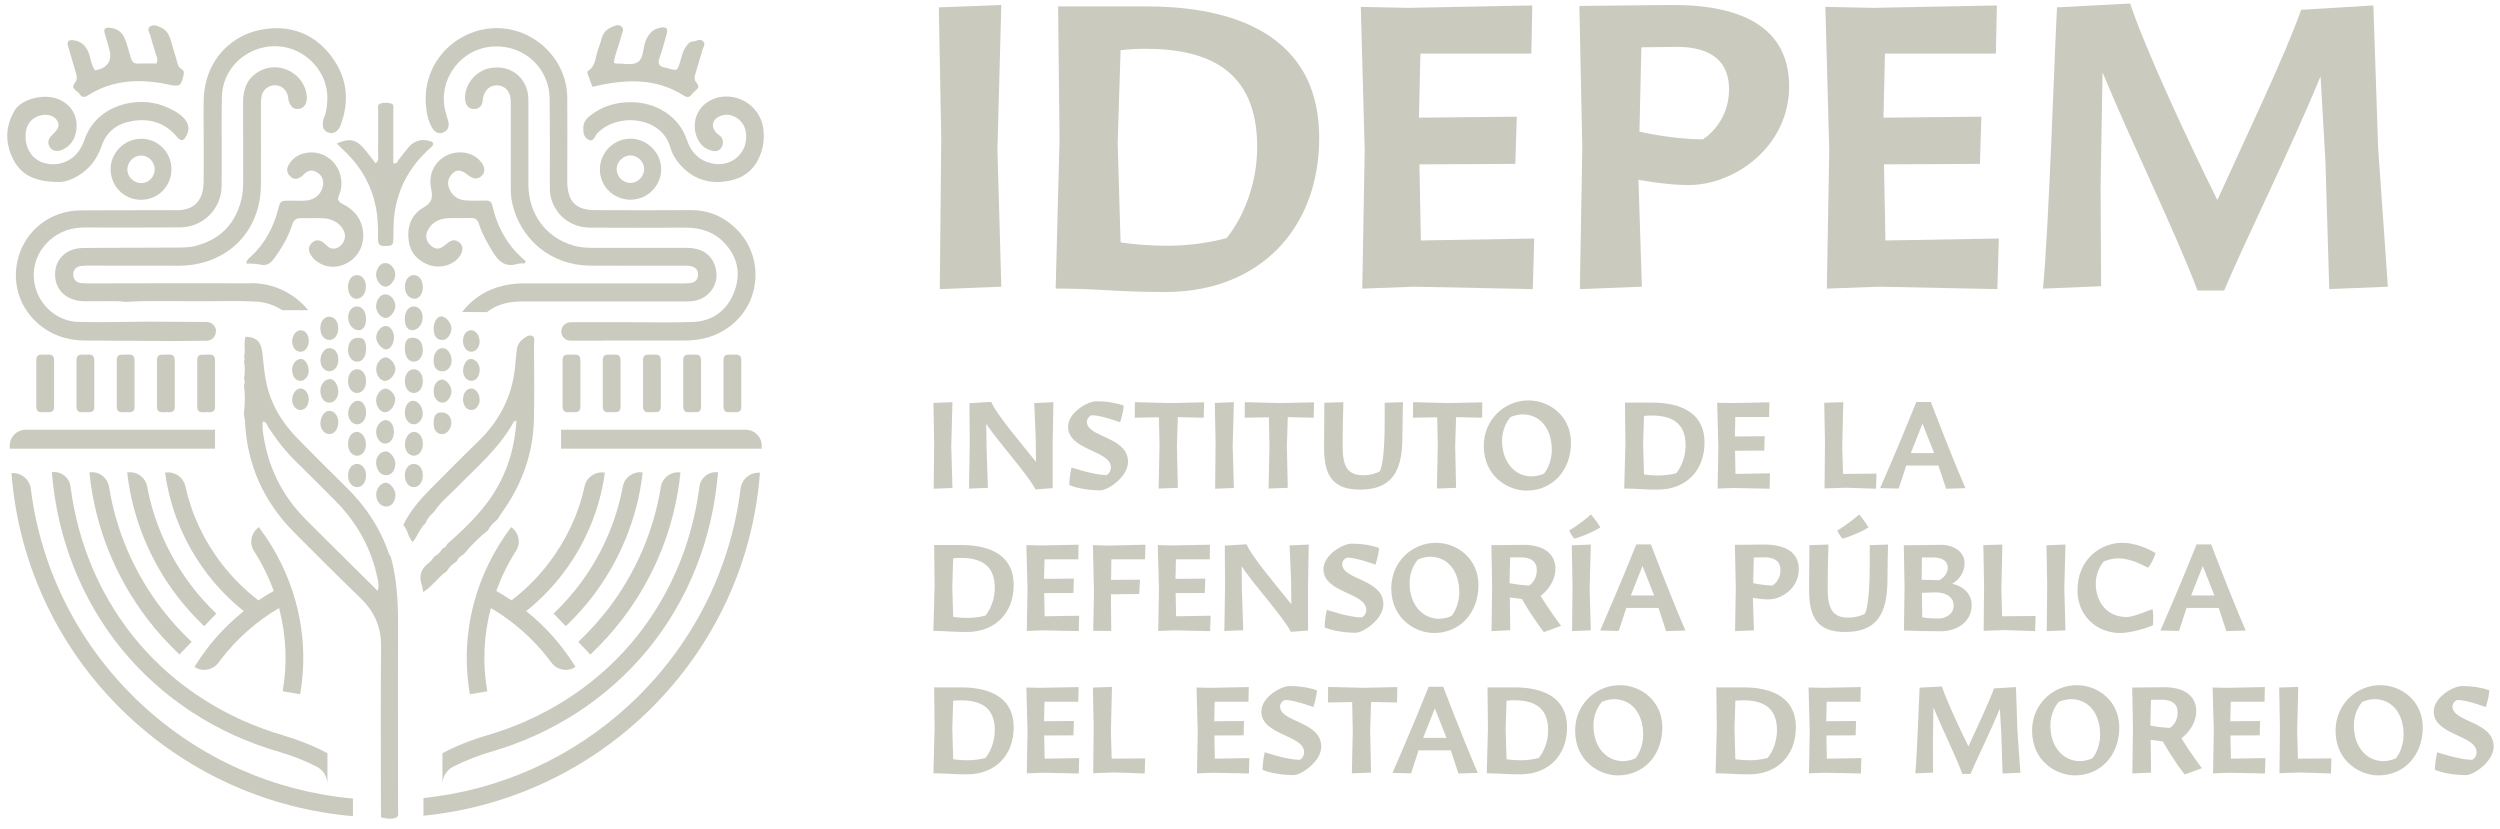 <svg width="184" height="61" viewBox="0 0 184 61" fill="none" xmlns="http://www.w3.org/2000/svg">
<path d="M154.641 21.066L150.362 21.243C150.79 16.954 151.218 3.768 151.396 0.542L156.78 0.259C157.85 3.52 161.094 10.503 163.198 14.721C165.373 9.935 168.19 4.051 169.366 0.72L174.679 0.401L175.035 10.963L175.748 21.101L171.434 21.278L171.149 11.814L170.792 5.611C168.51 11.176 165.159 17.875 163.697 21.384H161.736C160.096 17.025 156.816 10.361 154.748 5.328L154.605 13.693L154.641 21.066Z" fill="#CBCABE"/>
<path d="M138.269 21.101L134.454 21.243L134.633 11.07L134.347 0.507L137.841 0.578L146.969 0.401L146.898 3.945H138.733L138.626 8.66L145.828 8.589L145.721 12.062L138.661 12.098L138.768 17.698L147.112 17.556L147.005 21.278L138.269 21.101Z" fill="#CBCABE"/>
<path d="M120.841 21.101L116.277 21.278L116.456 10.893L116.242 0.436L123.123 0.365C128.328 0.365 131.68 2.102 131.68 6.356C131.68 10.751 127.722 13.622 124.264 13.622C122.659 13.622 120.591 13.232 120.591 13.232L120.841 21.101ZM125.333 10.255C126.26 9.652 127.259 8.376 127.259 6.568C127.259 4.69 126.154 3.449 123.408 3.449L120.805 3.484L120.663 9.687C120.663 9.687 123.052 10.255 125.333 10.255Z" fill="#CBCABE"/>
<path d="M104.077 21.101L100.262 21.243L100.441 11.07L100.155 0.507L103.649 0.578L112.777 0.401L112.706 3.945H104.541L104.434 8.66L111.636 8.589L111.529 12.062L104.469 12.098L104.576 17.698L112.92 17.556L112.813 21.278L104.077 21.101Z" fill="#CBCABE"/>
<path d="M85.791 21.491C82.297 21.491 81.191 21.278 78.41 21.243H77.697L77.982 10.29L77.876 0.471H84.4C89.178 0.471 97.093 1.641 97.093 10.148C97.093 16.883 92.636 21.491 85.791 21.491ZM85.862 18.088C87.573 18.088 89.107 17.84 90.283 17.521C91.531 15.961 92.529 13.515 92.529 10.822C92.529 5.115 88.857 3.591 84.293 3.591C83.687 3.591 83.01 3.626 82.475 3.697L82.261 10.538L82.475 17.84C83.438 17.982 84.65 18.088 85.862 18.088Z" fill="#CBCABE"/>
<path d="M73.411 10.999L73.696 21.101L69.168 21.278L69.275 10.219L69.097 0.542L73.696 0.365L73.411 10.999Z" fill="#CBCABE"/>
<path d="M144.655 35.927L143.233 35.97L142.668 34.264H140.3L139.746 35.959L138.378 35.927C138.378 35.927 139.812 32.666 141.039 29.589H142.114C142.114 29.589 143.461 33.163 144.655 35.927ZM141.495 31.176L140.637 33.346H142.353L141.495 31.176Z" fill="#CBCABE"/>
<path d="M135.818 35.895L134.287 35.949L134.319 32.601L134.265 29.643L135.666 29.6L135.59 32.839L135.644 34.88L138.109 34.858L138.077 35.97L135.818 35.895Z" fill="#CBCABE"/>
<path d="M127.579 35.916L126.417 35.959L126.471 32.861L126.385 29.643L127.449 29.665L130.229 29.611L130.207 30.69H127.72L127.688 32.126L129.882 32.105L129.849 33.163L127.699 33.174L127.731 34.88L130.273 34.836L130.24 35.97L127.579 35.916Z" fill="#CBCABE"/>
<path d="M122.009 36.035C120.945 36.035 120.608 35.97 119.761 35.959H119.544L119.631 32.623L119.598 29.632H121.586C123.041 29.632 125.452 29.988 125.452 32.58C125.452 34.631 124.094 36.035 122.009 36.035ZM122.031 34.998C122.552 34.998 123.019 34.923 123.377 34.825C123.758 34.35 124.062 33.605 124.062 32.785C124.062 31.047 122.943 30.582 121.553 30.582C121.368 30.582 121.162 30.593 120.999 30.615L120.934 32.698L120.999 34.923C121.292 34.966 121.662 34.998 122.031 34.998Z" fill="#CBCABE"/>
<path d="M112.355 36.11C110.987 36.11 109.206 35.063 109.206 32.817C109.206 30.874 110.737 29.47 112.496 29.47C114.071 29.47 115.624 30.647 115.624 32.58C115.624 34.653 114.234 36.11 112.355 36.11ZM112.735 35.063C113.018 35.063 113.452 34.966 113.658 34.836C113.941 34.491 114.212 33.832 114.212 33.12C114.212 31.543 113.365 30.496 112.04 30.496C111.769 30.496 111.302 30.625 111.171 30.701C110.965 30.939 110.552 31.543 110.552 32.439C110.552 34.016 111.497 35.063 112.735 35.063Z" fill="#CBCABE"/>
<path d="M107.167 35.905L105.755 35.959L105.821 32.828L105.777 30.712L103.996 30.744L104.007 29.6L106.624 29.665L109.101 29.611L109.079 30.744L107.167 30.701L107.102 32.828L107.167 35.905Z" fill="#CBCABE"/>
<path d="M100.1 36.035C98.134 36.035 97.45 35.052 97.45 32.947L97.472 29.643L98.873 29.6C98.862 30.086 98.819 31.273 98.819 32.882C98.819 34.459 99.275 34.977 100.35 34.977C100.86 34.977 101.36 34.826 101.566 34.674C101.881 33.983 101.914 31.997 101.914 30.971V29.643L103.261 29.6C103.25 30.064 103.217 31.317 103.217 32.18C103.217 34.793 102.359 36.035 100.1 36.035Z" fill="#CBCABE"/>
<path d="M94.78 35.905L93.368 35.959L93.433 32.828L93.389 30.712L91.608 30.744L91.619 29.6L94.237 29.665L96.713 29.611L96.691 30.744L94.78 30.701L94.714 32.828L94.78 35.905Z" fill="#CBCABE"/>
<path d="M90.726 32.839L90.813 35.916L89.434 35.97L89.466 32.601L89.412 29.654L90.813 29.6L90.726 32.839Z" fill="#CBCABE"/>
<path d="M86.687 35.905L85.275 35.959L85.341 32.828L85.297 30.712L83.516 30.744L83.527 29.6L86.144 29.665L88.62 29.611L88.599 30.744L86.687 30.701L86.622 32.828L86.687 35.905Z" fill="#CBCABE"/>
<path d="M80.991 36.089C80.068 36.089 79.21 35.916 78.699 35.7C78.699 35.095 78.862 34.404 78.862 34.404C78.862 34.404 80.426 34.944 81.414 34.966C81.49 34.966 81.762 34.761 81.762 34.404C81.762 33.13 78.612 33.163 78.612 31.414C78.612 30.355 80.046 29.535 80.687 29.535C81.545 29.535 82.207 29.675 82.707 29.848C82.652 30.507 82.435 31.079 82.435 31.079C82.435 31.079 81.034 30.561 80.393 30.561C80.263 30.561 79.992 30.755 79.992 31.036C79.992 32.213 83.022 32.115 83.022 33.994C83.022 35.095 81.545 36.089 80.991 36.089Z" fill="#CBCABE"/>
<path d="M77.476 35.927L76.216 36.024C75.587 34.836 73.49 32.558 72.589 31.198L72.611 32.947L72.709 35.905L71.318 35.959L71.373 32.569L71.351 29.675L72.958 29.578C73.306 30.463 75.087 32.536 76.249 33.994L76.227 32.159L76.119 29.665L77.531 29.6L77.476 32.666V35.927Z" fill="#CBCABE"/>
<path d="M70.013 32.839L70.1 35.916L68.72 35.97L68.753 32.601L68.699 29.654L70.1 29.6L70.013 32.839Z" fill="#CBCABE"/>
<path d="M165.284 46.406L163.861 46.449L163.297 44.743H160.929L160.375 46.439L159.007 46.406C159.007 46.406 160.44 43.145 161.668 40.068H162.743C162.743 40.068 164.089 43.642 165.284 46.406ZM162.124 41.656L161.266 43.826H162.982L162.124 41.656Z" fill="#CBCABE"/>
<path d="M156.052 46.59C154.238 46.59 152.902 45.24 152.902 43.469C152.902 41.105 154.651 39.95 156.193 39.95C157.16 39.95 158.072 40.37 158.647 40.705C158.463 41.342 158.104 41.785 158.104 41.785C158.05 41.785 156.931 41.094 155.932 41.094C155.454 41.094 155.096 41.224 154.846 41.321C154.564 41.623 154.249 42.238 154.249 42.951C154.249 43.674 154.477 44.301 154.89 44.743C155.292 45.164 155.813 45.413 156.551 45.413C157.029 45.413 158.387 44.83 158.43 44.83C158.528 45.488 158.452 46.017 158.452 46.017C157.942 46.266 156.736 46.59 156.052 46.59Z" fill="#CBCABE"/>
<path d="M151.933 43.318L152.02 46.395L150.641 46.449L150.674 43.081L150.619 40.133L152.02 40.079L151.933 43.318Z" fill="#CBCABE"/>
<path d="M147.527 46.374L145.996 46.428L146.028 43.081L145.974 40.122L147.375 40.079L147.299 43.318L147.353 45.359L149.818 45.337L149.786 46.449L147.527 46.374Z" fill="#CBCABE"/>
<path d="M142.824 46.46C141.748 46.46 140.76 46.428 140.13 46.406L140.174 43.178L140.119 40.133C140.119 40.133 142.454 40.101 142.856 40.101C143.844 40.101 144.594 40.651 144.594 41.44C144.594 42.152 144.181 42.67 143.682 42.962C144.518 43.156 145.115 43.707 145.115 44.538C145.115 45.758 144.051 46.46 142.824 46.46ZM141.433 42.67L142.715 42.703C142.954 42.606 143.356 42.271 143.356 41.774C143.356 41.299 142.932 41.029 142.335 41.029H141.455L141.433 42.67ZM142.672 45.521C143.171 45.521 143.79 45.219 143.79 44.571C143.79 44.02 143.356 43.599 142.422 43.599C142.205 43.599 141.455 43.631 141.455 43.631L141.477 45.424C141.77 45.499 142.281 45.521 142.672 45.521Z" fill="#CBCABE"/>
<path d="M135.604 39.647C135.604 39.647 135.376 39.377 135.224 39.053C135.224 39.053 136.126 38.503 136.832 37.866C137.147 38.211 137.429 38.675 137.527 38.816C136.636 39.367 135.604 39.647 135.604 39.647ZM135.8 46.514C133.834 46.514 133.15 45.532 133.15 43.426L133.172 40.122L134.573 40.079C134.562 40.565 134.518 41.753 134.518 43.361C134.518 44.938 134.974 45.456 136.05 45.456C136.56 45.456 137.06 45.305 137.266 45.154C137.581 44.463 137.614 42.476 137.614 41.45V40.122L138.96 40.079C138.949 40.543 138.917 41.796 138.917 42.66C138.917 45.272 138.059 46.514 135.8 46.514Z" fill="#CBCABE"/>
<path d="M129.09 46.395L127.7 46.449L127.754 43.286L127.689 40.101L129.785 40.079C131.371 40.079 132.392 40.608 132.392 41.904C132.392 43.243 131.186 44.117 130.133 44.117C129.644 44.117 129.014 43.998 129.014 43.998L129.09 46.395ZM130.459 43.092C130.741 42.908 131.045 42.519 131.045 41.969C131.045 41.396 130.708 41.018 129.872 41.018L129.079 41.029L129.036 42.919C129.036 42.919 129.763 43.092 130.459 43.092Z" fill="#CBCABE"/>
<path d="M124.048 46.406L122.625 46.449L122.061 44.743H119.693L119.139 46.439L117.771 46.406C117.771 46.406 119.204 43.145 120.431 40.068H121.507C121.507 40.068 122.853 43.642 124.048 46.406ZM120.888 41.656L120.03 43.826H121.746L120.888 41.656Z" fill="#CBCABE"/>
<path d="M115.868 39.647C115.868 39.647 115.64 39.377 115.488 39.053C115.488 39.053 116.389 38.503 117.095 37.866C117.41 38.211 117.692 38.675 117.79 38.816C116.9 39.367 115.868 39.647 115.868 39.647ZM116.997 43.318L117.084 46.395L115.705 46.449L115.737 43.081L115.683 40.133L117.084 40.079L116.997 43.318Z" fill="#CBCABE"/>
<path d="M111.155 46.385L109.776 46.45L109.82 43.102L109.765 40.122L112.144 40.101C113.762 40.101 114.479 40.878 114.479 41.85C114.479 42.757 113.903 43.459 113.393 43.858C114.044 44.938 114.891 46.061 114.891 46.061L113.632 46.525C113.632 46.525 112.937 45.683 112.013 44.085L111.123 43.977L111.155 46.385ZM112.546 43.092C112.741 42.962 113.11 42.617 113.11 41.947C113.11 41.332 112.687 41.019 111.927 41.019L111.145 41.029L111.101 42.919C111.427 42.994 112.165 43.092 112.546 43.092Z" fill="#CBCABE"/>
<path d="M105.546 46.59C104.178 46.59 102.397 45.542 102.397 43.297C102.397 41.353 103.928 39.95 105.687 39.95C107.262 39.95 108.815 41.126 108.815 43.059C108.815 45.132 107.425 46.59 105.546 46.59ZM105.926 45.542C106.209 45.542 106.643 45.445 106.849 45.316C107.132 44.97 107.403 44.311 107.403 43.599C107.403 42.023 106.556 40.975 105.231 40.975C104.96 40.975 104.493 41.105 104.362 41.18C104.156 41.418 103.743 42.023 103.743 42.919C103.743 44.495 104.688 45.542 105.926 45.542Z" fill="#CBCABE"/>
<path d="M99.784 46.568C98.861 46.568 98.003 46.395 97.493 46.179C97.493 45.575 97.656 44.884 97.656 44.884C97.656 44.884 99.22 45.424 100.208 45.445C100.284 45.445 100.556 45.24 100.556 44.884C100.556 43.61 97.406 43.642 97.406 41.893C97.406 40.835 98.84 40.014 99.48 40.014C100.338 40.014 101.001 40.155 101.5 40.328C101.446 40.986 101.229 41.558 101.229 41.558C101.229 41.558 99.828 41.04 99.187 41.04C99.057 41.04 98.785 41.234 98.785 41.515C98.785 42.692 101.815 42.595 101.815 44.474C101.815 45.575 100.338 46.568 99.784 46.568Z" fill="#CBCABE"/>
<path d="M96.27 46.406L95.01 46.503C94.38 45.316 92.284 43.038 91.383 41.677L91.405 43.426L91.502 46.385L90.112 46.439L90.166 43.048L90.145 40.155L91.752 40.058C92.1 40.943 93.881 43.016 95.043 44.474L95.021 42.638L94.912 40.144L96.324 40.079L96.27 43.146V46.406Z" fill="#CBCABE"/>
<path d="M86.407 46.395L85.245 46.438L85.299 43.34L85.212 40.122L86.276 40.144L89.057 40.09L89.035 41.169H86.548L86.516 42.605L88.709 42.584L88.677 43.642L86.526 43.653L86.559 45.359L89.1 45.316L89.068 46.449L86.407 46.395Z" fill="#CBCABE"/>
<path d="M81.786 46.438L80.461 46.428L80.516 43.566L80.439 40.122L81.558 40.155L84.306 40.09L84.273 41.169H81.797L81.775 42.681L83.904 42.66L83.85 43.718L81.764 43.739L81.786 46.438Z" fill="#CBCABE"/>
<path d="M76.734 46.395L75.572 46.438L75.626 43.34L75.54 40.122L76.604 40.144L79.384 40.09L79.362 41.169H76.875L76.843 42.605L79.037 42.584L79.004 43.642L76.854 43.653L76.886 45.359L79.428 45.316L79.395 46.449L76.734 46.395Z" fill="#CBCABE"/>
<path d="M71.164 46.514C70.1 46.514 69.763 46.449 68.916 46.439H68.699L68.786 43.102L68.753 40.112H70.74C72.196 40.112 74.607 40.468 74.607 43.059C74.607 45.111 73.249 46.514 71.164 46.514ZM71.186 45.478C71.707 45.478 72.174 45.402 72.532 45.305C72.913 44.83 73.217 44.085 73.217 43.264C73.217 41.526 72.098 41.062 70.708 41.062C70.523 41.062 70.317 41.072 70.154 41.094L70.089 43.178L70.154 45.402C70.447 45.445 70.817 45.478 71.186 45.478Z" fill="#CBCABE"/>
<path d="M181.503 57.047C180.58 57.047 179.722 56.875 179.212 56.659C179.212 56.054 179.375 55.363 179.375 55.363C179.375 55.363 180.939 55.903 181.927 55.925C182.003 55.925 182.275 55.719 182.275 55.363C182.275 54.089 179.125 54.121 179.125 52.372C179.125 51.314 180.559 50.494 181.199 50.494C182.057 50.494 182.72 50.634 183.219 50.807C183.165 51.465 182.948 52.038 182.948 52.038C182.948 52.038 181.547 51.519 180.906 51.519C180.776 51.519 180.504 51.714 180.504 51.994C180.504 53.171 183.534 53.074 183.534 54.953C183.534 56.054 182.057 57.047 181.503 57.047Z" fill="#CBCABE"/>
<path d="M175.047 57.069C173.679 57.069 171.898 56.022 171.898 53.776C171.898 51.833 173.429 50.429 175.188 50.429C176.763 50.429 178.316 51.606 178.316 53.538C178.316 55.611 176.926 57.069 175.047 57.069ZM175.427 56.022C175.71 56.022 176.144 55.925 176.35 55.795C176.633 55.45 176.904 54.791 176.904 54.078C176.904 52.502 176.057 51.455 174.732 51.455C174.461 51.455 173.994 51.584 173.863 51.66C173.657 51.897 173.244 52.502 173.244 53.398C173.244 54.974 174.189 56.022 175.427 56.022Z" fill="#CBCABE"/>
<path d="M169.301 56.853L167.77 56.907L167.802 53.56L167.748 50.602L169.149 50.559L169.073 53.798L169.127 55.838L171.592 55.817L171.56 56.929L169.301 56.853Z" fill="#CBCABE"/>
<path d="M164.043 56.875L162.88 56.918L162.935 53.819L162.848 50.602L163.912 50.623L166.693 50.569L166.671 51.649H164.184L164.151 53.085L166.345 53.063L166.312 54.121L164.162 54.132L164.195 55.838L166.736 55.795L166.703 56.929L164.043 56.875Z" fill="#CBCABE"/>
<path d="M158.32 56.864L156.941 56.929L156.984 53.582L156.93 50.602L159.308 50.58C160.927 50.58 161.643 51.358 161.643 52.329C161.643 53.236 161.068 53.938 160.557 54.337C161.209 55.417 162.056 56.54 162.056 56.54L160.796 57.004C160.796 57.004 160.101 56.162 159.178 54.564L158.288 54.456L158.32 56.864ZM159.71 53.571C159.906 53.441 160.275 53.096 160.275 52.426C160.275 51.811 159.852 51.498 159.091 51.498L158.309 51.509L158.266 53.398C158.592 53.474 159.33 53.571 159.71 53.571Z" fill="#CBCABE"/>
<path d="M152.711 57.069C151.342 57.069 149.561 56.022 149.561 53.776C149.561 51.833 151.093 50.429 152.852 50.429C154.427 50.429 155.98 51.606 155.98 53.538C155.98 55.611 154.59 57.069 152.711 57.069ZM153.091 56.022C153.373 56.022 153.808 55.925 154.014 55.795C154.297 55.45 154.568 54.791 154.568 54.078C154.568 52.502 153.721 51.455 152.396 51.455C152.124 51.455 151.657 51.584 151.527 51.66C151.321 51.897 150.908 52.502 150.908 53.398C150.908 54.974 151.853 56.022 153.091 56.022Z" fill="#CBCABE"/>
<path d="M142.271 56.864L140.967 56.918C141.098 55.611 141.228 51.595 141.282 50.612L142.922 50.526C143.248 51.519 144.236 53.646 144.877 54.931C145.54 53.474 146.398 51.681 146.756 50.666L148.374 50.569L148.483 53.787L148.7 56.875L147.386 56.929L147.299 54.046L147.19 52.157C146.495 53.852 145.474 55.892 145.029 56.961H144.432C143.932 55.633 142.933 53.603 142.303 52.07L142.26 54.618L142.271 56.864Z" fill="#CBCABE"/>
<path d="M134.303 56.875L133.141 56.918L133.196 53.819L133.109 50.602L134.173 50.623L136.953 50.569L136.932 51.649H134.445L134.412 53.085L136.606 53.063L136.573 54.121L134.423 54.132L134.455 55.838L136.997 55.795L136.964 56.929L134.303 56.875Z" fill="#CBCABE"/>
<path d="M128.733 56.993C127.669 56.993 127.332 56.929 126.485 56.918H126.268L126.355 53.582L126.322 50.591H128.31C129.765 50.591 132.176 50.947 132.176 53.538C132.176 55.59 130.818 56.993 128.733 56.993ZM128.755 55.957C129.276 55.957 129.743 55.881 130.102 55.784C130.482 55.309 130.786 54.564 130.786 53.743C130.786 52.005 129.667 51.541 128.277 51.541C128.092 51.541 127.886 51.552 127.723 51.573L127.658 53.657L127.723 55.881C128.016 55.925 128.386 55.957 128.755 55.957Z" fill="#CBCABE"/>
<path d="M119.079 57.069C117.711 57.069 115.93 56.022 115.93 53.776C115.93 51.833 117.461 50.429 119.221 50.429C120.795 50.429 122.348 51.606 122.348 53.538C122.348 55.611 120.958 57.069 119.079 57.069ZM119.46 56.022C119.742 56.022 120.176 55.925 120.383 55.795C120.665 55.45 120.937 54.791 120.937 54.078C120.937 52.502 120.089 51.455 118.764 51.455C118.493 51.455 118.026 51.584 117.896 51.66C117.689 51.897 117.277 52.502 117.277 53.398C117.277 54.974 118.221 56.022 119.46 56.022Z" fill="#CBCABE"/>
<path d="M111.891 56.993C110.827 56.993 110.49 56.929 109.643 56.918H109.426L109.513 53.582L109.48 50.591H111.467C112.923 50.591 115.334 50.947 115.334 53.538C115.334 55.59 113.976 56.993 111.891 56.993ZM111.913 55.957C112.434 55.957 112.901 55.881 113.259 55.784C113.64 55.309 113.944 54.564 113.944 53.743C113.944 52.005 112.825 51.541 111.435 51.541C111.25 51.541 111.044 51.552 110.881 51.573L110.816 53.657L110.881 55.881C111.174 55.925 111.543 55.957 111.913 55.957Z" fill="#CBCABE"/>
<path d="M108.765 56.886L107.342 56.929L106.777 55.223H104.41L103.856 56.918L102.487 56.886C102.487 56.886 103.921 53.625 105.148 50.548H106.224C106.224 50.548 107.57 54.122 108.765 56.886ZM105.604 52.135L104.746 54.305H106.462L105.604 52.135Z" fill="#CBCABE"/>
<path d="M100.91 56.864L99.498 56.918L99.563 53.787L99.52 51.671L97.739 51.703L97.749 50.559L100.367 50.623L102.843 50.569L102.821 51.703L100.91 51.66L100.845 53.787L100.91 56.864Z" fill="#CBCABE"/>
<path d="M95.213 57.047C94.29 57.047 93.432 56.875 92.922 56.659C92.922 56.054 93.085 55.363 93.085 55.363C93.085 55.363 94.649 55.903 95.637 55.925C95.713 55.925 95.984 55.719 95.984 55.363C95.984 54.089 92.835 54.121 92.835 52.372C92.835 51.314 94.269 50.494 94.909 50.494C95.767 50.494 96.43 50.634 96.929 50.807C96.875 51.465 96.658 52.038 96.658 52.038C96.658 52.038 95.257 51.519 94.616 51.519C94.486 51.519 94.214 51.714 94.214 51.994C94.214 53.171 97.244 53.074 97.244 54.953C97.244 56.054 95.767 57.047 95.213 57.047Z" fill="#CBCABE"/>
<path d="M89.26 56.875L88.098 56.918L88.152 53.819L88.065 50.602L89.129 50.623L91.91 50.569L91.888 51.649H89.401L89.368 53.085L91.562 53.063L91.53 54.121L89.379 54.132L89.412 55.838L91.953 55.795L91.921 56.929L89.26 56.875Z" fill="#CBCABE"/>
<path d="M81.993 56.853L80.461 56.907L80.494 53.56L80.439 50.602L81.841 50.559L81.764 53.798L81.819 55.838L84.284 55.817L84.252 56.929L81.993 56.853Z" fill="#CBCABE"/>
<path d="M76.734 56.875L75.572 56.918L75.626 53.819L75.54 50.602L76.604 50.623L79.384 50.569L79.362 51.649H76.875L76.843 53.085L79.037 53.063L79.004 54.121L76.854 54.132L76.886 55.838L79.428 55.795L79.395 56.929L76.734 56.875Z" fill="#CBCABE"/>
<path d="M71.164 56.993C70.1 56.993 69.763 56.929 68.916 56.918H68.699L68.786 53.582L68.753 50.591H70.74C72.196 50.591 74.607 50.947 74.607 53.538C74.607 55.59 73.249 56.993 71.164 56.993ZM71.186 55.957C71.707 55.957 72.174 55.881 72.532 55.784C72.913 55.309 73.217 54.564 73.217 53.743C73.217 52.005 72.098 51.541 70.708 51.541C70.523 51.541 70.317 51.552 70.154 51.573L70.089 53.657L70.154 55.881C70.447 55.925 70.817 55.957 71.186 55.957Z" fill="#CBCABE"/>
<path d="M31.305 38.521C30.896 38.895 30.743 39.454 30.373 39.892C30.008 39.499 30.015 38.978 29.683 38.641C30.162 37.638 30.877 36.806 31.65 36.025C32.819 34.843 33.982 33.662 35.183 32.506C36.857 30.887 37.802 28.949 37.943 26.619C37.962 26.32 38.007 26.028 38.039 25.736C38.077 25.393 38.256 25.126 38.531 24.923C38.722 24.783 38.94 24.612 39.176 24.732C39.4 24.84 39.304 25.101 39.304 25.291C39.304 27.152 39.342 29.019 39.297 30.88C39.24 33.37 38.422 35.631 36.985 37.663C36.85 37.854 36.723 38.051 36.595 38.248C36.327 38.47 36.071 38.711 35.918 39.029C35.253 39.556 34.659 40.147 34.123 40.801C33.886 40.921 33.707 41.099 33.592 41.334C33.298 41.512 33.056 41.741 32.883 42.045C32.251 42.458 31.848 43.138 31.146 43.576C31.107 43.373 31.101 43.227 31.056 43.1C30.807 42.408 30.973 41.855 31.58 41.417C31.74 41.302 31.842 41.112 31.97 40.953C32.232 40.833 32.417 40.623 32.557 40.382C32.73 40.318 32.851 40.197 32.922 40.032C33.944 39.13 34.94 38.197 35.771 37.111C37.157 35.307 37.873 33.249 38.007 30.963C37.911 31.007 37.828 31.014 37.809 31.052C36.748 32.982 35.075 34.386 33.567 35.929C33.011 36.501 32.372 36.996 31.944 37.682C31.669 37.905 31.446 38.171 31.318 38.502L31.305 38.514V38.521Z" fill="#CBCABE"/>
<path d="M15.902 24.389C15.902 24.008 15.596 23.703 15.213 23.697C13.75 23.684 12.287 23.678 10.817 23.672C9.124 23.684 7.425 23.741 5.732 23.691C4.327 23.653 3.1 22.655 2.666 21.347C2.218 19.994 2.608 18.597 3.7 17.644C4.429 17.009 5.285 16.743 6.243 16.743C8.588 16.743 10.932 16.755 13.277 16.736C14.951 16.717 16.292 15.371 16.311 13.707C16.324 12.735 16.318 11.757 16.318 10.779C16.318 8.499 16.292 9.42 16.331 7.14C16.363 5.463 17.48 4.066 19.065 3.577C20.624 3.094 22.272 3.615 23.294 4.917C24.105 5.952 24.24 7.121 23.959 8.359C23.933 8.473 23.869 8.581 23.837 8.689C23.665 9.255 23.761 9.597 24.137 9.744C24.521 9.896 24.891 9.705 25.083 9.178C25.747 7.381 25.543 5.672 24.387 4.142C23.249 2.63 21.671 1.925 19.793 2.103C17.008 2.37 15.085 4.485 14.995 7.267C14.97 8.124 14.989 8.981 14.989 9.839C14.989 12.055 15.002 11.077 14.989 13.3C14.989 14.863 14.216 15.536 12.791 15.472C12.523 15.46 12.255 15.472 11.986 15.472C9.961 15.472 7.942 15.472 5.917 15.485C3.764 15.498 1.931 16.895 1.356 18.921C0.768 20.985 1.573 23.087 3.387 24.256C4.263 24.821 5.234 25.056 6.262 25.063C8.37 25.075 10.485 25.088 12.593 25.101C13.462 25.101 14.331 25.088 15.2 25.082C15.583 25.082 15.89 24.77 15.89 24.389" fill="#CBCABE"/>
<path d="M44.517 25.063C46.478 25.063 48.446 25.063 50.407 25.063C51.602 25.063 52.7 24.77 53.672 24.053C56.016 22.325 56.233 18.978 54.298 16.959C53.346 15.968 52.189 15.453 50.797 15.466C48.478 15.479 46.152 15.479 43.833 15.466C42.389 15.466 41.782 14.85 41.751 13.408C41.751 13.142 41.751 12.875 41.751 12.608C41.751 9.737 41.77 10.061 41.751 7.19C41.731 4.224 39.093 1.862 36.186 2.084C33.356 2.3 30.89 4.809 31.395 8.162C31.459 8.569 31.561 8.975 31.765 9.343C31.989 9.75 32.308 9.89 32.634 9.744C32.992 9.585 33.075 9.28 32.992 8.931C32.922 8.645 32.819 8.365 32.755 8.08C32.244 5.742 34.008 3.488 36.41 3.418C38.62 3.348 40.434 5.037 40.454 7.267C40.486 10.404 40.466 10.341 40.466 13.478C40.466 13.834 40.454 14.189 40.543 14.539C40.882 15.847 42.013 16.743 43.424 16.755C45.775 16.774 48.126 16.762 50.477 16.755C51.602 16.755 52.592 17.085 53.358 17.924C54.336 18.991 54.54 20.242 54.01 21.557C53.474 22.878 52.438 23.64 50.995 23.697C49.506 23.754 48.018 23.716 46.529 23.716C45.015 23.716 43.507 23.716 41.993 23.716C41.616 23.716 41.31 24.021 41.31 24.402C41.31 24.777 41.616 25.075 41.993 25.075H44.517V25.063Z" fill="#CBCABE"/>
<path d="M18.503 20.852C14.606 20.839 10.702 20.852 6.805 20.858C6.537 20.858 6.269 20.858 6 20.839C5.617 20.807 5.393 20.579 5.393 20.204C5.393 19.823 5.636 19.613 6.007 19.569C6.243 19.544 6.479 19.55 6.722 19.55C8.869 19.55 11.009 19.55 13.149 19.556C16.663 19.556 19.186 17.086 19.205 13.599C19.218 10.671 19.205 10.938 19.205 8.003C19.205 7.705 19.193 7.406 19.244 7.121C19.333 6.6 19.748 6.276 20.24 6.276C20.7 6.276 21.058 6.568 21.192 7.057C21.218 7.14 21.205 7.235 21.224 7.324C21.346 7.826 21.601 8.067 21.984 8.016C22.393 7.965 22.623 7.61 22.578 7.076C22.444 5.438 20.573 4.434 19.116 5.228C18.209 5.723 17.889 6.524 17.889 7.521C17.902 10.48 17.889 10.245 17.896 13.199C17.896 13.675 17.889 14.151 17.781 14.609C17.359 16.457 16.215 17.632 14.382 18.102C13.871 18.235 13.322 18.216 12.785 18.223C10.549 18.242 8.319 18.223 6.09 18.254C4.844 18.273 4.026 19.112 4.052 20.248C4.077 21.347 4.882 22.109 6.09 22.167C6.416 22.179 6.748 22.167 7.074 22.167C7.789 22.192 8.505 22.116 9.214 22.217C11.29 22.097 13.373 22.192 15.449 22.167C16.58 22.154 17.71 22.135 18.835 22.198C19.563 22.236 20.221 22.471 20.777 22.833H22.687C21.71 21.627 20.202 20.846 18.496 20.839" fill="#CBCABE"/>
<path d="M38.218 22.186C40.243 22.179 42.268 22.186 44.293 22.186C46.286 22.186 48.28 22.186 50.279 22.186C50.605 22.186 50.931 22.198 51.257 22.109C52.362 21.824 52.988 20.712 52.643 19.626C52.355 18.712 51.646 18.241 50.503 18.241C48.267 18.235 46.037 18.241 43.808 18.241C43.271 18.241 42.734 18.229 42.217 18.076C40.173 17.486 38.895 15.758 38.889 13.554C38.882 10.417 38.901 10.474 38.889 7.337C38.882 5.736 37.566 4.694 36.014 5.025C35.011 5.234 34.225 6.187 34.225 7.191C34.225 7.68 34.455 8.01 34.832 8.023C35.26 8.035 35.49 7.807 35.528 7.381C35.541 7.267 35.56 7.146 35.598 7.032C35.758 6.543 36.116 6.276 36.582 6.282C37.036 6.282 37.425 6.581 37.541 7.063C37.604 7.318 37.592 7.591 37.592 7.857C37.592 10.874 37.592 10.703 37.592 13.72C37.592 14.132 37.604 14.545 37.7 14.952C38.313 17.67 40.594 19.524 43.399 19.55C45.628 19.569 47.864 19.55 50.1 19.556C50.337 19.556 50.58 19.544 50.809 19.582C51.174 19.639 51.404 19.867 51.378 20.255C51.352 20.591 51.142 20.801 50.803 20.833C50.509 20.865 50.209 20.858 49.909 20.858C46.095 20.858 42.287 20.864 38.48 20.858C37.815 20.858 37.176 20.96 36.55 21.163C35.509 21.5 34.64 22.141 34.014 22.96L35.835 22.973C36.493 22.465 37.285 22.205 38.218 22.198" fill="#CBCABE"/>
<path d="M52.733 7.209C51.499 7.552 50.835 8.804 51.257 10.01C51.455 10.576 51.832 10.969 52.439 11.103C52.726 11.166 52.982 11.09 53.122 10.817C53.25 10.563 53.243 10.296 53.065 10.068C52.994 9.979 52.879 9.921 52.79 9.839C52.26 9.343 52.407 8.727 53.103 8.505C53.87 8.257 54.732 8.823 54.885 9.667C55.154 11.128 53.946 12.316 52.477 12.043C51.461 11.852 50.854 11.204 50.548 10.277C49.992 8.581 48.273 7.495 46.389 7.521C45.315 7.521 44.338 7.825 43.482 8.473C43.188 8.696 42.958 8.95 42.932 9.343C42.913 9.712 42.952 10.099 43.303 10.277C43.699 10.487 43.769 10.017 43.942 9.832C45.443 8.238 48.682 8.588 49.321 10.804C49.474 11.35 49.775 11.833 50.171 12.246C51.161 13.281 52.381 13.586 53.755 13.287C55.09 13.002 55.831 12.106 56.131 10.823C56.227 10.417 56.227 10.004 56.195 9.585C56.042 7.889 54.368 6.746 52.72 7.203" fill="#CBCABE"/>
<path d="M1.075 8.137C0.372 9.318 0.366 10.563 0.992 11.763C1.579 12.887 2.589 13.383 4.314 13.396C4.953 13.408 5.885 13.021 6.633 12.214C7.035 11.776 7.304 11.242 7.502 10.684C7.879 9.629 8.683 9.083 9.75 8.905C11.047 8.696 12.159 9.039 13.021 10.068C13.322 10.43 13.501 10.398 13.724 9.985C13.98 9.509 13.896 9.045 13.469 8.626C13.053 8.226 12.542 7.997 12.012 7.787C10.159 7.07 7.118 7.648 6.211 10.303C6.109 10.607 5.956 10.906 5.764 11.166C5.163 11.979 4.077 12.29 3.138 11.96C2.301 11.662 1.822 10.855 1.886 9.833C1.931 9.178 2.276 8.727 2.895 8.518C3.4 8.353 3.943 8.486 4.18 8.835C4.422 9.191 4.352 9.439 3.841 9.934C3.579 10.188 3.458 10.461 3.649 10.798C3.822 11.103 4.192 11.204 4.595 11.02C5.214 10.734 5.534 10.226 5.617 9.566C5.758 8.511 5.215 7.641 4.212 7.267C3.177 6.886 1.567 7.298 1.075 8.13" fill="#CBCABE"/>
<path d="M27.645 12.017C27.325 11.611 27.044 11.217 26.718 10.855C26.163 10.245 25.658 10.169 24.783 10.563C25.064 10.836 25.281 11.046 25.498 11.255C26.622 12.367 27.357 13.694 27.664 15.244C27.817 16.025 27.83 16.819 27.823 17.613C27.823 17.968 27.939 18.114 28.315 18.108C28.91 18.095 28.942 18.089 28.954 17.46C28.954 17.232 28.954 17.003 28.961 16.768C28.993 14.532 29.817 12.64 31.446 11.096C31.554 10.988 31.676 10.893 31.784 10.785C31.976 10.595 31.88 10.448 31.676 10.391C31.088 10.207 30.545 10.322 30.123 10.779C29.849 11.077 29.619 11.42 29.357 11.738C29.255 11.858 29.235 12.1 28.948 12.011V11.02C28.948 10.048 28.948 9.077 28.948 8.105C28.948 7.933 29.012 7.692 28.814 7.629C28.552 7.546 28.245 7.527 27.983 7.629C27.741 7.724 27.836 7.984 27.836 8.175C27.83 9.223 27.836 10.271 27.83 11.319C27.83 11.547 27.919 11.814 27.651 12.011" fill="#CBCABE"/>
<path d="M26.731 17.555C26.795 16.406 26.277 15.555 25.255 15.034C24.93 14.869 24.789 14.71 24.955 14.361C25.019 14.227 25.064 14.081 25.089 13.942C25.377 12.398 24.144 11.039 22.63 11.236C22.035 11.312 21.563 11.598 21.256 12.113C21.09 12.386 21.09 12.691 21.32 12.938C21.486 13.122 21.716 13.23 21.965 13.116C22.125 13.046 22.272 12.938 22.393 12.811C22.687 12.506 23.007 12.475 23.352 12.697C23.722 12.925 23.869 13.338 23.748 13.777C23.588 14.342 23.141 14.71 22.515 14.761C22.131 14.793 21.742 14.767 21.352 14.767C20.643 14.767 20.636 14.767 20.464 15.441C20.119 16.755 19.493 17.911 18.496 18.858C18.356 18.991 18.158 19.099 18.119 19.391C18.464 19.416 18.822 19.391 19.148 19.474C19.646 19.594 19.915 19.372 20.183 19.01C20.751 18.241 21.224 17.422 21.518 16.514C21.627 16.171 21.818 16.05 22.163 16.057C22.726 16.076 23.294 16.031 23.856 16.069C24.591 16.114 25.191 16.565 25.358 17.136C25.524 17.702 25.044 18.337 24.489 18.299C24.189 18.279 24.035 18.044 23.831 17.879C23.543 17.644 23.237 17.606 22.949 17.879C22.668 18.152 22.687 18.457 22.879 18.769C23.019 18.997 23.217 19.181 23.447 19.328C24.763 20.172 26.629 19.175 26.718 17.555" fill="#CBCABE"/>
<path d="M34.468 12.9C34.787 13.154 35.094 13.243 35.426 12.964C35.726 12.716 35.72 12.316 35.413 11.935C35.087 11.522 34.647 11.293 34.123 11.23C32.628 11.058 31.395 12.341 31.727 13.866C31.88 14.583 31.791 14.913 31.139 15.294C30.245 15.815 29.938 16.73 30.085 17.752C30.206 18.622 30.743 19.194 31.555 19.493C32.443 19.823 33.497 19.474 33.906 18.737C34.116 18.356 34.065 18 33.752 17.797C33.375 17.555 33.1 17.74 32.807 17.994C32.366 18.381 32.072 18.381 31.714 18.076C31.344 17.765 31.267 17.321 31.523 16.876C31.829 16.343 32.334 16.101 32.928 16.063C33.49 16.031 34.059 16.063 34.621 16.044C34.985 16.025 35.158 16.177 35.26 16.508C35.483 17.219 35.854 17.854 36.237 18.495C36.665 19.207 37.164 19.709 38.084 19.423C38.25 19.372 38.435 19.397 38.614 19.385C38.646 19.334 38.678 19.283 38.703 19.232C37.387 18.146 36.602 16.749 36.237 15.123C36.167 14.825 36.001 14.755 35.733 14.761C35.254 14.767 34.781 14.78 34.302 14.755C33.675 14.723 33.215 14.354 33.037 13.802C32.909 13.427 32.998 13.097 33.254 12.818C33.593 12.449 33.918 12.462 34.468 12.9Z" fill="#CBCABE"/>
<path d="M45.724 1.932C45.488 1.76 45.207 1.913 44.964 2.021C44.657 2.16 44.427 2.389 44.319 2.719C44.223 2.999 44.159 3.291 44.044 3.564C43.814 4.117 43.897 4.809 43.303 5.203C43.156 5.298 43.271 5.476 43.316 5.609C43.399 5.857 43.501 6.104 43.603 6.39C45.98 5.825 48.248 5.698 50.362 7.057C50.656 7.241 50.816 7.089 50.956 6.898C51.123 6.663 51.614 6.485 51.289 6.123C51.02 5.825 51.142 5.59 51.212 5.323C51.359 4.783 51.55 4.256 51.685 3.71C51.736 3.494 51.959 3.259 51.761 3.05C51.538 2.815 51.263 3.03 51.008 3.05C50.726 3.069 50.611 3.259 50.477 3.45C50.247 3.774 50.177 4.148 50.068 4.517C49.851 5.234 49.845 5.234 49.104 5.012C49.046 4.993 48.989 4.974 48.931 4.968C48.516 4.904 48.395 4.688 48.535 4.288C48.733 3.704 48.906 3.107 49.065 2.51C49.174 2.097 49.046 1.963 48.637 2.027C47.967 2.141 47.641 2.592 47.456 3.208C47.315 3.685 47.347 4.313 46.938 4.574C46.51 4.847 45.897 4.644 45.366 4.682C45.315 4.682 45.258 4.644 45.181 4.618C45.258 3.945 45.571 3.329 45.718 2.668C45.775 2.421 46.005 2.148 45.718 1.938" fill="#CBCABE"/>
<path d="M6.99 5.165C6.697 4.777 6.684 4.282 6.511 3.85C6.301 3.342 5.949 3.024 5.393 2.961C5.036 2.916 4.914 3.056 5.016 3.424C5.189 4.053 5.387 4.669 5.566 5.292C5.649 5.571 5.738 5.819 5.502 6.111C5.157 6.543 5.726 6.682 5.885 6.949C6.026 7.191 6.23 7.171 6.486 7.013C8.332 5.838 10.345 5.787 12.414 6.225C13.213 6.397 13.322 6.339 13.5 5.565C13.545 5.38 13.571 5.209 13.379 5.101C13.079 4.936 13.06 4.625 12.976 4.345C12.83 3.869 12.695 3.38 12.549 2.904C12.427 2.529 12.236 2.199 11.852 2.027C11.584 1.906 11.277 1.754 11.015 1.976C10.798 2.167 11.015 2.421 11.073 2.637C11.181 3.094 11.348 3.539 11.475 3.996C11.533 4.212 11.667 4.428 11.507 4.675C11.06 4.675 10.619 4.656 10.178 4.682C9.84 4.701 9.706 4.523 9.623 4.244C9.495 3.793 9.373 3.329 9.207 2.891C9.016 2.376 8.62 2.084 8.064 2.04C7.776 2.014 7.597 2.11 7.706 2.453C7.821 2.821 7.917 3.189 8.025 3.558C8.294 4.447 7.955 4.989 7.01 5.184" fill="#CBCABE"/>
<path d="M48.663 12.449C48.663 11.262 47.66 10.239 46.465 10.207C45.226 10.169 44.185 11.173 44.153 12.418C44.121 13.669 45.117 14.685 46.382 14.698C47.628 14.71 48.663 13.694 48.663 12.456M45.386 12.449C45.386 11.903 45.858 11.44 46.401 11.44C46.944 11.44 47.417 11.916 47.411 12.456C47.404 13.002 46.932 13.466 46.395 13.466C45.846 13.466 45.386 12.995 45.386 12.449Z" fill="#CBCABE"/>
<path d="M8.141 12.456C8.153 13.732 9.15 14.716 10.408 14.704C11.654 14.691 12.632 13.681 12.619 12.43C12.606 11.166 11.571 10.169 10.325 10.214C9.118 10.252 8.128 11.274 8.141 12.462M11.386 12.424C11.411 12.983 10.964 13.465 10.421 13.478C9.872 13.491 9.38 13.034 9.373 12.5C9.367 11.947 9.808 11.465 10.345 11.446C10.894 11.427 11.36 11.865 11.386 12.424Z" fill="#CBCABE"/>
<path d="M16.305 41.474C14.989 39.759 14.095 37.841 13.641 35.777C13.5 35.129 12.868 34.691 12.21 34.78H12.152L12.159 34.843C12.529 37.524 13.609 40.09 15.27 42.255C16.037 43.259 16.937 44.173 17.94 44.98C16.931 45.793 16.03 46.708 15.257 47.711C14.931 48.136 14.625 48.581 14.344 49.032L14.312 49.083L14.363 49.114C14.931 49.464 15.685 49.311 16.081 48.772C16.152 48.676 16.222 48.587 16.292 48.492C17.436 47.006 18.899 45.71 20.541 44.751C21.064 46.758 21.16 48.803 20.815 50.823V50.88L22.087 51.096L22.099 51.039C22.476 48.829 22.374 46.593 21.793 44.402C21.269 42.42 20.336 40.496 19.084 38.845L19.046 38.8L19.001 38.838C18.471 39.239 18.33 39.988 18.688 40.547C19.282 41.474 19.774 42.465 20.145 43.494C19.755 43.71 19.378 43.945 19.02 44.186C17.991 43.398 17.078 42.484 16.305 41.474Z" fill="#CBCABE"/>
<path d="M9.425 34.767H9.367V34.831C9.75 38.127 11.034 41.271 13.072 43.919C13.647 44.669 14.293 45.386 14.983 46.047L15.027 46.085L15.928 45.158L15.883 45.12C15.238 44.503 14.644 43.843 14.107 43.138C12.459 40.985 11.322 38.451 10.83 35.809C10.709 35.148 10.089 34.691 9.425 34.767Z" fill="#CBCABE"/>
<path d="M6.646 34.761H6.588V34.824C6.984 38.73 8.466 42.452 10.875 45.59C11.565 46.491 12.338 47.342 13.168 48.13L13.213 48.168L14.107 47.234L14.063 47.196C13.277 46.46 12.555 45.653 11.903 44.808C9.885 42.179 8.543 39.073 8.025 35.828C7.917 35.161 7.31 34.691 6.639 34.761" fill="#CBCABE"/>
<path d="M20.943 54.151C16.701 52.932 13.002 50.588 10.249 47.374C7.502 44.167 5.751 40.166 5.189 35.803C5.106 35.155 4.531 34.691 3.879 34.748H3.822V34.812C4.224 39.683 6.013 44.173 8.977 47.8C11.935 51.407 15.947 54.018 20.592 55.351C21.486 55.612 22.502 56.012 23.307 56.425C23.799 56.679 24.099 57.168 24.099 57.714V55.434C22.726 54.697 21.333 54.272 20.937 54.157" fill="#CBCABE"/>
<path d="M47.296 34.831V34.773L47.245 34.767C46.58 34.691 45.961 35.148 45.839 35.809C45.347 38.457 44.217 40.991 42.562 43.138C42.025 43.837 41.425 44.503 40.786 45.12L40.741 45.158L41.642 46.085L41.687 46.047C42.377 45.386 43.022 44.669 43.597 43.919C45.635 41.264 46.913 38.12 47.296 34.824" fill="#CBCABE"/>
<path d="M43.495 48.13C44.325 47.343 45.098 46.492 45.788 45.59C48.197 42.452 49.679 38.724 50.075 34.824V34.767H50.024C49.353 34.704 48.746 35.167 48.637 35.834C48.12 39.08 46.778 42.185 44.76 44.815C44.108 45.66 43.386 46.46 42.6 47.203L42.556 47.241L43.45 48.175L43.495 48.136V48.13Z" fill="#CBCABE"/>
<path d="M40.377 48.492C40.447 48.581 40.518 48.676 40.588 48.772C40.984 49.311 41.738 49.464 42.306 49.114L42.358 49.083L42.325 49.032C42.044 48.581 41.738 48.136 41.412 47.711C40.639 46.708 39.738 45.787 38.729 44.98C39.732 44.173 40.633 43.259 41.399 42.255C43.06 40.09 44.14 37.524 44.51 34.843V34.786L44.459 34.78C43.795 34.691 43.169 35.129 43.028 35.777C42.581 37.841 41.68 39.759 40.364 41.474C39.591 42.484 38.678 43.398 37.649 44.186C37.291 43.945 36.908 43.71 36.525 43.494C36.902 42.465 37.387 41.468 37.981 40.541C38.339 39.982 38.205 39.232 37.668 38.832L37.623 38.8L37.585 38.845C36.34 40.496 35.4 42.42 34.877 44.402C34.301 46.599 34.199 48.829 34.576 51.039L34.589 51.096L35.867 50.88L35.854 50.823C35.509 48.803 35.598 46.758 36.129 44.751C37.77 45.717 39.233 47.006 40.377 48.492Z" fill="#CBCABE"/>
<path d="M33.356 56.425C34.167 56.012 35.183 55.612 36.071 55.351C40.716 54.018 44.728 51.401 47.685 47.8C50.65 44.18 52.439 39.683 52.841 34.812V34.755H52.79C52.138 34.704 51.563 35.167 51.48 35.809C50.918 40.172 49.168 44.173 46.421 47.381C43.667 50.594 39.968 52.938 35.726 54.157C35.33 54.272 33.937 54.697 32.564 55.434V57.714C32.564 57.168 32.87 56.679 33.356 56.425Z" fill="#CBCABE"/>
<path d="M56.061 33.02H41.297V31.63H54.892C55.537 31.63 56.061 32.15 56.061 32.792V33.027V33.02Z" fill="#CBCABE"/>
<path d="M0.717 33.02H15.826V31.63H1.886C1.241 31.63 0.717 32.15 0.717 32.792V33.027V33.02Z" fill="#CBCABE"/>
<path d="M54.56 28.372C54.56 28.029 54.56 27.705 54.56 27.355V27.14C54.56 26.943 54.56 26.739 54.56 26.523C54.56 25.996 54.176 26.104 53.87 26.104C53.582 26.104 53.243 26.041 53.25 26.505C53.25 27.063 53.25 27.571 53.25 28.073C53.25 28.416 53.25 28.74 53.25 29.089C53.25 29.159 53.25 29.229 53.25 29.299C53.25 29.496 53.25 29.699 53.25 29.915C53.25 30.442 53.633 30.334 53.94 30.334C54.227 30.334 54.566 30.398 54.56 29.934C54.56 29.375 54.56 28.867 54.56 28.365" fill="#CBCABE"/>
<path d="M51.595 28.372C51.595 28.029 51.595 27.705 51.595 27.355V27.14C51.595 26.943 51.595 26.739 51.595 26.523C51.595 25.996 51.212 26.104 50.905 26.104C50.618 26.104 50.279 26.041 50.286 26.505C50.286 27.063 50.286 27.571 50.286 28.073C50.286 28.416 50.286 28.74 50.286 29.089V29.299C50.286 29.496 50.286 29.699 50.286 29.915C50.286 30.442 50.669 30.334 50.976 30.334C51.263 30.334 51.602 30.398 51.595 29.934C51.595 29.375 51.595 28.867 51.595 28.365" fill="#CBCABE"/>
<path d="M48.637 28.372C48.637 28.029 48.637 27.705 48.637 27.355V27.14C48.637 26.943 48.637 26.739 48.637 26.523C48.637 25.996 48.254 26.104 47.947 26.104C47.66 26.104 47.321 26.041 47.328 26.505C47.328 27.063 47.328 27.571 47.328 28.073C47.328 28.416 47.328 28.74 47.328 29.089C47.328 29.159 47.328 29.229 47.328 29.299C47.328 29.496 47.328 29.699 47.328 29.915C47.328 30.442 47.711 30.334 48.018 30.334C48.305 30.334 48.644 30.398 48.637 29.934C48.637 29.375 48.637 28.867 48.637 28.365" fill="#CBCABE"/>
<path d="M45.673 28.372C45.673 28.029 45.673 27.705 45.673 27.355V27.14C45.673 26.943 45.673 26.739 45.673 26.523C45.673 25.996 45.29 26.104 44.983 26.104C44.696 26.104 44.357 26.041 44.364 26.505C44.364 27.063 44.364 27.571 44.364 28.073C44.364 28.416 44.364 28.74 44.364 29.089C44.364 29.159 44.364 29.229 44.364 29.299C44.364 29.496 44.364 29.699 44.364 29.915C44.364 30.442 44.747 30.334 45.053 30.334C45.341 30.334 45.679 30.398 45.673 29.934C45.673 29.375 45.673 28.867 45.673 28.365" fill="#CBCABE"/>
<path d="M42.715 28.372C42.715 28.029 42.715 27.705 42.715 27.355V27.14C42.715 26.943 42.715 26.739 42.715 26.523C42.715 25.996 42.332 26.104 42.025 26.104C41.738 26.104 41.399 26.041 41.406 26.505C41.406 27.063 41.406 27.571 41.406 28.073C41.406 28.416 41.406 28.74 41.406 29.089C41.406 29.159 41.406 29.229 41.406 29.299C41.406 29.496 41.406 29.699 41.406 29.915C41.406 30.442 41.789 30.334 42.096 30.334C42.383 30.334 42.722 30.398 42.715 29.934C42.715 29.375 42.715 28.867 42.715 28.365" fill="#CBCABE"/>
<path d="M15.826 28.372C15.826 28.029 15.826 27.705 15.826 27.355V27.14C15.826 26.943 15.826 26.739 15.826 26.523C15.826 25.996 15.443 26.104 15.136 26.104C14.848 26.104 14.51 26.041 14.516 26.505C14.516 27.063 14.516 27.571 14.516 28.073C14.516 28.416 14.516 28.74 14.516 29.089C14.516 29.159 14.516 29.229 14.516 29.299C14.516 29.496 14.516 29.699 14.516 29.915C14.516 30.442 14.9 30.334 15.206 30.334C15.494 30.334 15.832 30.398 15.826 29.934C15.826 29.375 15.826 28.867 15.826 28.365" fill="#CBCABE"/>
<path d="M12.862 28.372C12.862 28.029 12.862 27.705 12.862 27.355V27.14C12.862 26.943 12.862 26.739 12.862 26.523C12.862 25.996 12.478 26.104 12.172 26.104C11.884 26.104 11.546 26.041 11.552 26.505C11.552 27.063 11.552 27.571 11.552 28.073C11.552 28.416 11.552 28.74 11.552 29.089C11.552 29.159 11.552 29.229 11.552 29.299C11.552 29.496 11.552 29.699 11.552 29.915C11.552 30.442 11.935 30.334 12.242 30.334C12.529 30.334 12.868 30.398 12.862 29.934C12.862 29.375 12.862 28.867 12.862 28.365" fill="#CBCABE"/>
<path d="M9.904 28.372C9.904 28.029 9.904 27.705 9.904 27.355V27.14C9.904 26.943 9.904 26.739 9.904 26.523C9.904 25.996 9.52 26.104 9.214 26.104C8.926 26.104 8.588 26.041 8.594 26.505C8.594 27.063 8.594 27.571 8.594 28.073C8.594 28.416 8.594 28.74 8.594 29.089V29.299C8.594 29.496 8.594 29.699 8.594 29.915C8.594 30.442 8.977 30.334 9.284 30.334C9.572 30.334 9.91 30.398 9.904 29.934C9.904 29.375 9.904 28.867 9.904 28.365" fill="#CBCABE"/>
<path d="M6.939 28.372C6.939 28.029 6.939 27.705 6.939 27.355V27.14C6.939 26.943 6.939 26.739 6.939 26.523C6.939 25.996 6.556 26.104 6.249 26.104C5.962 26.104 5.623 26.041 5.63 26.505C5.63 27.063 5.63 27.571 5.63 28.073C5.63 28.416 5.63 28.74 5.63 29.089C5.63 29.159 5.63 29.229 5.63 29.299C5.63 29.496 5.63 29.699 5.63 29.915C5.63 30.442 6.013 30.334 6.32 30.334C6.607 30.334 6.946 30.398 6.939 29.934C6.939 29.375 6.939 28.867 6.939 28.365" fill="#CBCABE"/>
<path d="M3.982 28.372C3.982 28.029 3.982 27.705 3.982 27.355V27.14C3.982 26.943 3.982 26.739 3.982 26.523C3.982 25.996 3.598 26.104 3.292 26.104C3.004 26.104 2.665 26.041 2.672 26.505C2.672 27.063 2.672 27.571 2.672 28.073C2.672 28.416 2.672 28.74 2.672 29.089C2.672 29.159 2.672 29.229 2.672 29.299C2.672 29.496 2.672 29.699 2.672 29.915C2.672 30.442 3.055 30.334 3.362 30.334C3.649 30.334 3.988 30.398 3.982 29.934C3.982 29.375 3.982 28.867 3.982 28.365" fill="#CBCABE"/>
<path d="M10.453 51.871C5.904 47.66 3.03 42.058 2.269 35.986C2.18 35.282 1.56 34.767 0.845 34.818C1.369 41.703 4.467 48.098 9.565 52.817C14.101 57.015 19.857 59.543 25.977 60.07V58.775C20.189 58.247 14.746 55.847 10.453 51.871Z" fill="#CBCABE"/>
<path d="M54.508 35.961C53.755 42.039 50.88 47.647 46.331 51.864C42.127 55.758 36.825 58.146 31.165 58.736V60.038C37.151 59.441 42.773 56.926 47.219 52.811C52.324 48.079 55.416 41.684 55.933 34.792C55.218 34.742 54.598 35.256 54.508 35.961Z" fill="#CBCABE"/>
<path d="M28.763 40.991C29.306 42.947 29.312 44.955 29.299 46.962C29.274 50.302 29.299 55.821 29.299 59.156C29.299 59.302 29.299 59.454 29.299 59.6C29.287 59.803 29.376 60.077 29.159 60.172C28.814 60.324 28.405 60.248 28.047 60.159C28.047 59.835 28.034 59.518 28.034 59.194C28.034 56.063 28.009 50.747 28.047 47.616C28.066 46.193 27.581 45.043 26.565 44.053C24.904 42.446 23.268 40.813 21.639 39.175C19.397 36.914 18.183 34.196 18.03 31.02C18.023 30.842 17.979 30.671 17.947 30.499C18.017 29.794 18.062 29.089 17.953 28.384C18.023 28.206 18.023 28.029 17.96 27.851C18.03 27.438 18.043 27.025 17.96 26.612C18.011 26.492 18.011 26.371 17.96 26.257C18.1 25.774 17.902 25.259 18.081 24.777C18.873 24.821 19.212 25.145 19.308 25.933C19.384 26.606 19.435 27.286 19.557 27.952C19.87 29.661 20.726 31.09 21.94 32.316C23.102 33.491 24.265 34.672 25.453 35.828C26.878 37.212 27.951 38.813 28.603 40.693C28.641 40.801 28.712 40.896 28.769 40.998M27.798 43.487C27.913 43.087 27.843 42.859 27.798 42.63C27.351 40.394 26.29 38.483 24.687 36.863C23.729 35.898 22.764 34.932 21.793 33.98C21.001 33.211 20.336 32.347 19.736 31.427C19.633 31.268 19.621 31.014 19.333 31.033C19.333 31.242 19.314 31.452 19.333 31.649C19.646 34.196 20.681 36.406 22.502 38.229C23.882 39.613 25.274 40.985 26.661 42.363C27.012 42.712 27.364 43.062 27.798 43.487Z" fill="#CBCABE"/>
<path d="M31.12 25.78C31.107 26.269 30.832 26.612 30.462 26.619C30.047 26.619 29.778 26.225 29.798 25.615C29.81 25.063 29.97 24.859 30.373 24.859C30.845 24.859 31.133 25.215 31.12 25.787" fill="#CBCABE"/>
<path d="M28.411 33.224C28.75 33.237 29.127 33.758 29.095 34.177C29.056 34.678 28.795 34.983 28.398 34.977C27.983 34.971 27.67 34.539 27.683 33.992C27.689 33.58 28.041 33.211 28.411 33.224Z" fill="#CBCABE"/>
<path d="M28.392 37.282C27.996 37.27 27.67 36.85 27.689 36.368C27.702 35.942 28.047 35.529 28.398 35.529C28.737 35.529 29.127 36.056 29.101 36.476C29.069 36.977 28.795 37.288 28.398 37.282" fill="#CBCABE"/>
<path d="M28.379 19.359C28.775 19.378 29.12 19.81 29.095 20.261C29.069 20.649 28.68 21.106 28.379 21.1C28.009 21.087 27.651 20.623 27.683 20.172C27.715 19.709 28.028 19.34 28.379 19.359Z" fill="#CBCABE"/>
<path d="M31.12 28.022C31.133 28.549 30.839 28.937 30.443 28.924C30.072 28.911 29.804 28.568 29.798 28.079C29.785 27.552 30.079 27.165 30.475 27.177C30.845 27.184 31.114 27.533 31.12 28.022Z" fill="#CBCABE"/>
<path d="M28.386 21.665C28.782 21.684 29.12 22.122 29.095 22.573C29.069 22.96 28.686 23.418 28.379 23.405C28.002 23.392 27.651 22.929 27.683 22.478C27.715 22.014 28.028 21.646 28.379 21.665" fill="#CBCABE"/>
<path d="M28.347 28.035C28.002 28.035 27.689 27.628 27.689 27.171C27.689 26.746 28.015 26.326 28.367 26.301C28.673 26.282 29.082 26.739 29.101 27.127C29.12 27.533 28.712 28.029 28.354 28.035" fill="#CBCABE"/>
<path d="M29.798 23.418C29.804 22.916 30.072 22.567 30.443 22.554C30.826 22.541 31.127 22.916 31.107 23.386C31.095 23.919 30.718 24.332 30.29 24.301C29.97 24.275 29.785 23.945 29.791 23.418" fill="#CBCABE"/>
<path d="M31.12 32.684C31.114 33.179 30.845 33.535 30.468 33.541C30.085 33.548 29.791 33.179 29.804 32.703C29.817 32.176 30.136 31.757 30.507 31.789C30.877 31.82 31.126 32.182 31.12 32.684Z" fill="#CBCABE"/>
<path d="M29.088 29.337C29.101 29.826 28.737 30.328 28.354 30.341C28.015 30.353 27.702 29.966 27.683 29.509C27.664 29.058 28.021 28.6 28.392 28.6C28.673 28.6 29.082 29.032 29.088 29.337Z" fill="#CBCABE"/>
<path d="M29.798 21.087C29.81 20.598 30.085 20.242 30.462 20.248C30.864 20.248 31.139 20.642 31.12 21.188C31.101 21.646 30.839 21.989 30.513 21.989C30.098 21.989 29.791 21.595 29.804 21.093" fill="#CBCABE"/>
<path d="M23.581 28.746C23.581 28.27 23.939 27.87 24.335 27.902C24.636 27.927 24.91 28.391 24.898 28.854C24.891 29.273 24.616 29.616 24.271 29.636C23.869 29.661 23.575 29.273 23.581 28.746Z" fill="#CBCABE"/>
<path d="M29.798 30.366C29.798 29.864 30.066 29.483 30.411 29.496C30.782 29.508 31.114 29.94 31.114 30.423C31.114 30.88 30.801 31.249 30.43 31.23C30.066 31.21 29.798 30.849 29.798 30.366Z" fill="#CBCABE"/>
<path d="M31.919 26.403C31.951 25.933 32.264 25.583 32.628 25.622C32.986 25.66 33.279 26.149 33.235 26.625C33.19 27.044 32.896 27.343 32.538 27.33C32.097 27.311 31.88 26.981 31.919 26.403Z" fill="#CBCABE"/>
<path d="M24.898 24.167C24.891 24.662 24.629 25.005 24.252 25.018C23.856 25.031 23.562 24.643 23.575 24.11C23.588 23.64 23.882 23.291 24.259 23.31C24.636 23.329 24.904 23.684 24.891 24.167" fill="#CBCABE"/>
<path d="M31.12 35.021C31.107 35.51 30.833 35.853 30.456 35.853C30.053 35.853 29.779 35.459 29.798 34.926C29.817 34.462 30.13 34.113 30.5 34.145C30.884 34.177 31.133 34.532 31.12 35.021Z" fill="#CBCABE"/>
<path d="M25.619 25.78C25.632 26.269 25.907 26.612 26.277 26.619C26.693 26.619 26.961 26.225 26.942 25.615C26.929 25.063 26.77 24.859 26.367 24.859C25.894 24.859 25.607 25.215 25.619 25.787" fill="#CBCABE"/>
<path d="M25.619 28.022C25.607 28.549 25.901 28.937 26.297 28.924C26.667 28.911 26.936 28.568 26.942 28.079C26.955 27.552 26.661 27.165 26.265 27.177C25.894 27.184 25.626 27.533 25.619 28.022Z" fill="#CBCABE"/>
<path d="M26.936 23.418C26.929 22.916 26.661 22.567 26.29 22.554C25.907 22.541 25.607 22.916 25.626 23.386C25.639 23.919 26.016 24.332 26.444 24.301C26.763 24.275 26.948 23.945 26.942 23.418" fill="#CBCABE"/>
<path d="M25.619 32.684C25.619 33.179 25.894 33.535 26.271 33.541C26.654 33.548 26.948 33.179 26.936 32.703C26.923 32.176 26.603 31.757 26.233 31.789C25.862 31.82 25.613 32.182 25.619 32.684Z" fill="#CBCABE"/>
<path d="M26.936 21.087C26.923 20.598 26.648 20.242 26.271 20.248C25.869 20.248 25.594 20.642 25.613 21.188C25.632 21.646 25.894 21.989 26.22 21.989C26.635 21.989 26.942 21.595 26.929 21.093" fill="#CBCABE"/>
<path d="M26.942 30.366C26.942 29.864 26.674 29.483 26.329 29.496C25.958 29.508 25.626 29.94 25.626 30.423C25.626 30.88 25.939 31.249 26.309 31.23C26.674 31.21 26.942 30.849 26.942 30.366Z" fill="#CBCABE"/>
<path d="M25.619 35.021C25.632 35.51 25.907 35.853 26.284 35.853C26.686 35.853 26.961 35.459 26.942 34.926C26.923 34.462 26.61 34.113 26.239 34.145C25.856 34.177 25.607 34.532 25.619 35.021Z" fill="#CBCABE"/>
<path d="M24.898 31.039C24.91 31.534 24.655 31.909 24.291 31.947C23.914 31.985 23.588 31.623 23.581 31.16C23.575 30.702 23.863 30.27 24.201 30.239C24.572 30.207 24.885 30.569 24.898 31.039Z" fill="#CBCABE"/>
<path d="M31.919 24.212C31.919 23.697 32.155 23.303 32.474 23.284C32.794 23.265 33.235 23.786 33.228 24.173C33.222 24.618 32.902 25.024 32.564 25.024C32.155 25.024 31.919 24.732 31.919 24.218" fill="#CBCABE"/>
<path d="M24.904 26.523C24.878 27.006 24.578 27.355 24.201 27.324C23.824 27.292 23.55 26.898 23.588 26.434C23.626 25.958 23.952 25.584 24.297 25.622C24.68 25.66 24.923 26.028 24.898 26.523" fill="#CBCABE"/>
<path d="M21.499 27.203C21.499 26.758 21.831 26.39 22.195 26.422C22.476 26.447 22.726 26.873 22.719 27.305C22.713 27.698 22.457 28.01 22.138 28.029C21.767 28.048 21.492 27.692 21.499 27.203Z" fill="#CBCABE"/>
<path d="M22.726 29.337C22.738 29.794 22.502 30.144 22.163 30.175C21.812 30.213 21.512 29.87 21.499 29.445C21.499 29.019 21.761 28.619 22.074 28.594C22.419 28.562 22.713 28.905 22.719 29.337" fill="#CBCABE"/>
<path d="M22.726 25.145C22.7 25.596 22.425 25.914 22.074 25.888C21.729 25.863 21.473 25.494 21.505 25.062C21.537 24.618 21.844 24.275 22.163 24.307C22.521 24.345 22.745 24.681 22.726 25.145Z" fill="#CBCABE"/>
<path d="M35.304 27.203C35.304 26.758 34.966 26.39 34.608 26.422C34.327 26.447 34.078 26.873 34.084 27.305C34.091 27.698 34.346 28.01 34.666 28.029C35.036 28.048 35.311 27.692 35.304 27.203Z" fill="#CBCABE"/>
<path d="M34.078 29.337C34.065 29.794 34.301 30.144 34.64 30.175C34.992 30.213 35.292 29.87 35.304 29.445C35.304 29.019 35.043 28.619 34.73 28.594C34.385 28.562 34.091 28.905 34.084 29.337" fill="#CBCABE"/>
<path d="M34.078 25.145C34.103 25.596 34.378 25.914 34.73 25.888C35.075 25.863 35.33 25.494 35.298 25.062C35.266 24.618 34.96 24.275 34.64 24.307C34.282 24.345 34.059 24.681 34.078 25.145Z" fill="#CBCABE"/>
<path d="M28.993 31.782C28.993 32.271 28.737 32.627 28.373 32.652C28.009 32.678 27.67 32.233 27.683 31.75C27.696 31.331 28.034 30.931 28.379 30.919C28.724 30.912 28.993 31.287 28.993 31.782Z" fill="#CBCABE"/>
<path d="M32.57 27.933C32.864 27.946 33.248 28.442 33.228 28.81C33.209 29.261 32.89 29.655 32.545 29.636C32.149 29.616 31.887 29.216 31.919 28.683C31.944 28.264 32.238 27.921 32.564 27.933" fill="#CBCABE"/>
<path d="M28.993 24.885C28.98 25.329 28.724 25.704 28.424 25.717C28.105 25.73 27.67 25.196 27.689 24.809C27.709 24.396 28.066 23.983 28.405 23.989C28.744 23.996 29.012 24.396 28.999 24.885" fill="#CBCABE"/>
<path d="M31.919 31.141C31.919 30.594 32.078 30.372 32.474 30.353C32.89 30.334 33.222 30.658 33.222 31.09C33.222 31.534 32.909 31.947 32.564 31.954C32.149 31.954 31.912 31.661 31.912 31.147" fill="#CBCABE"/>
</svg>
